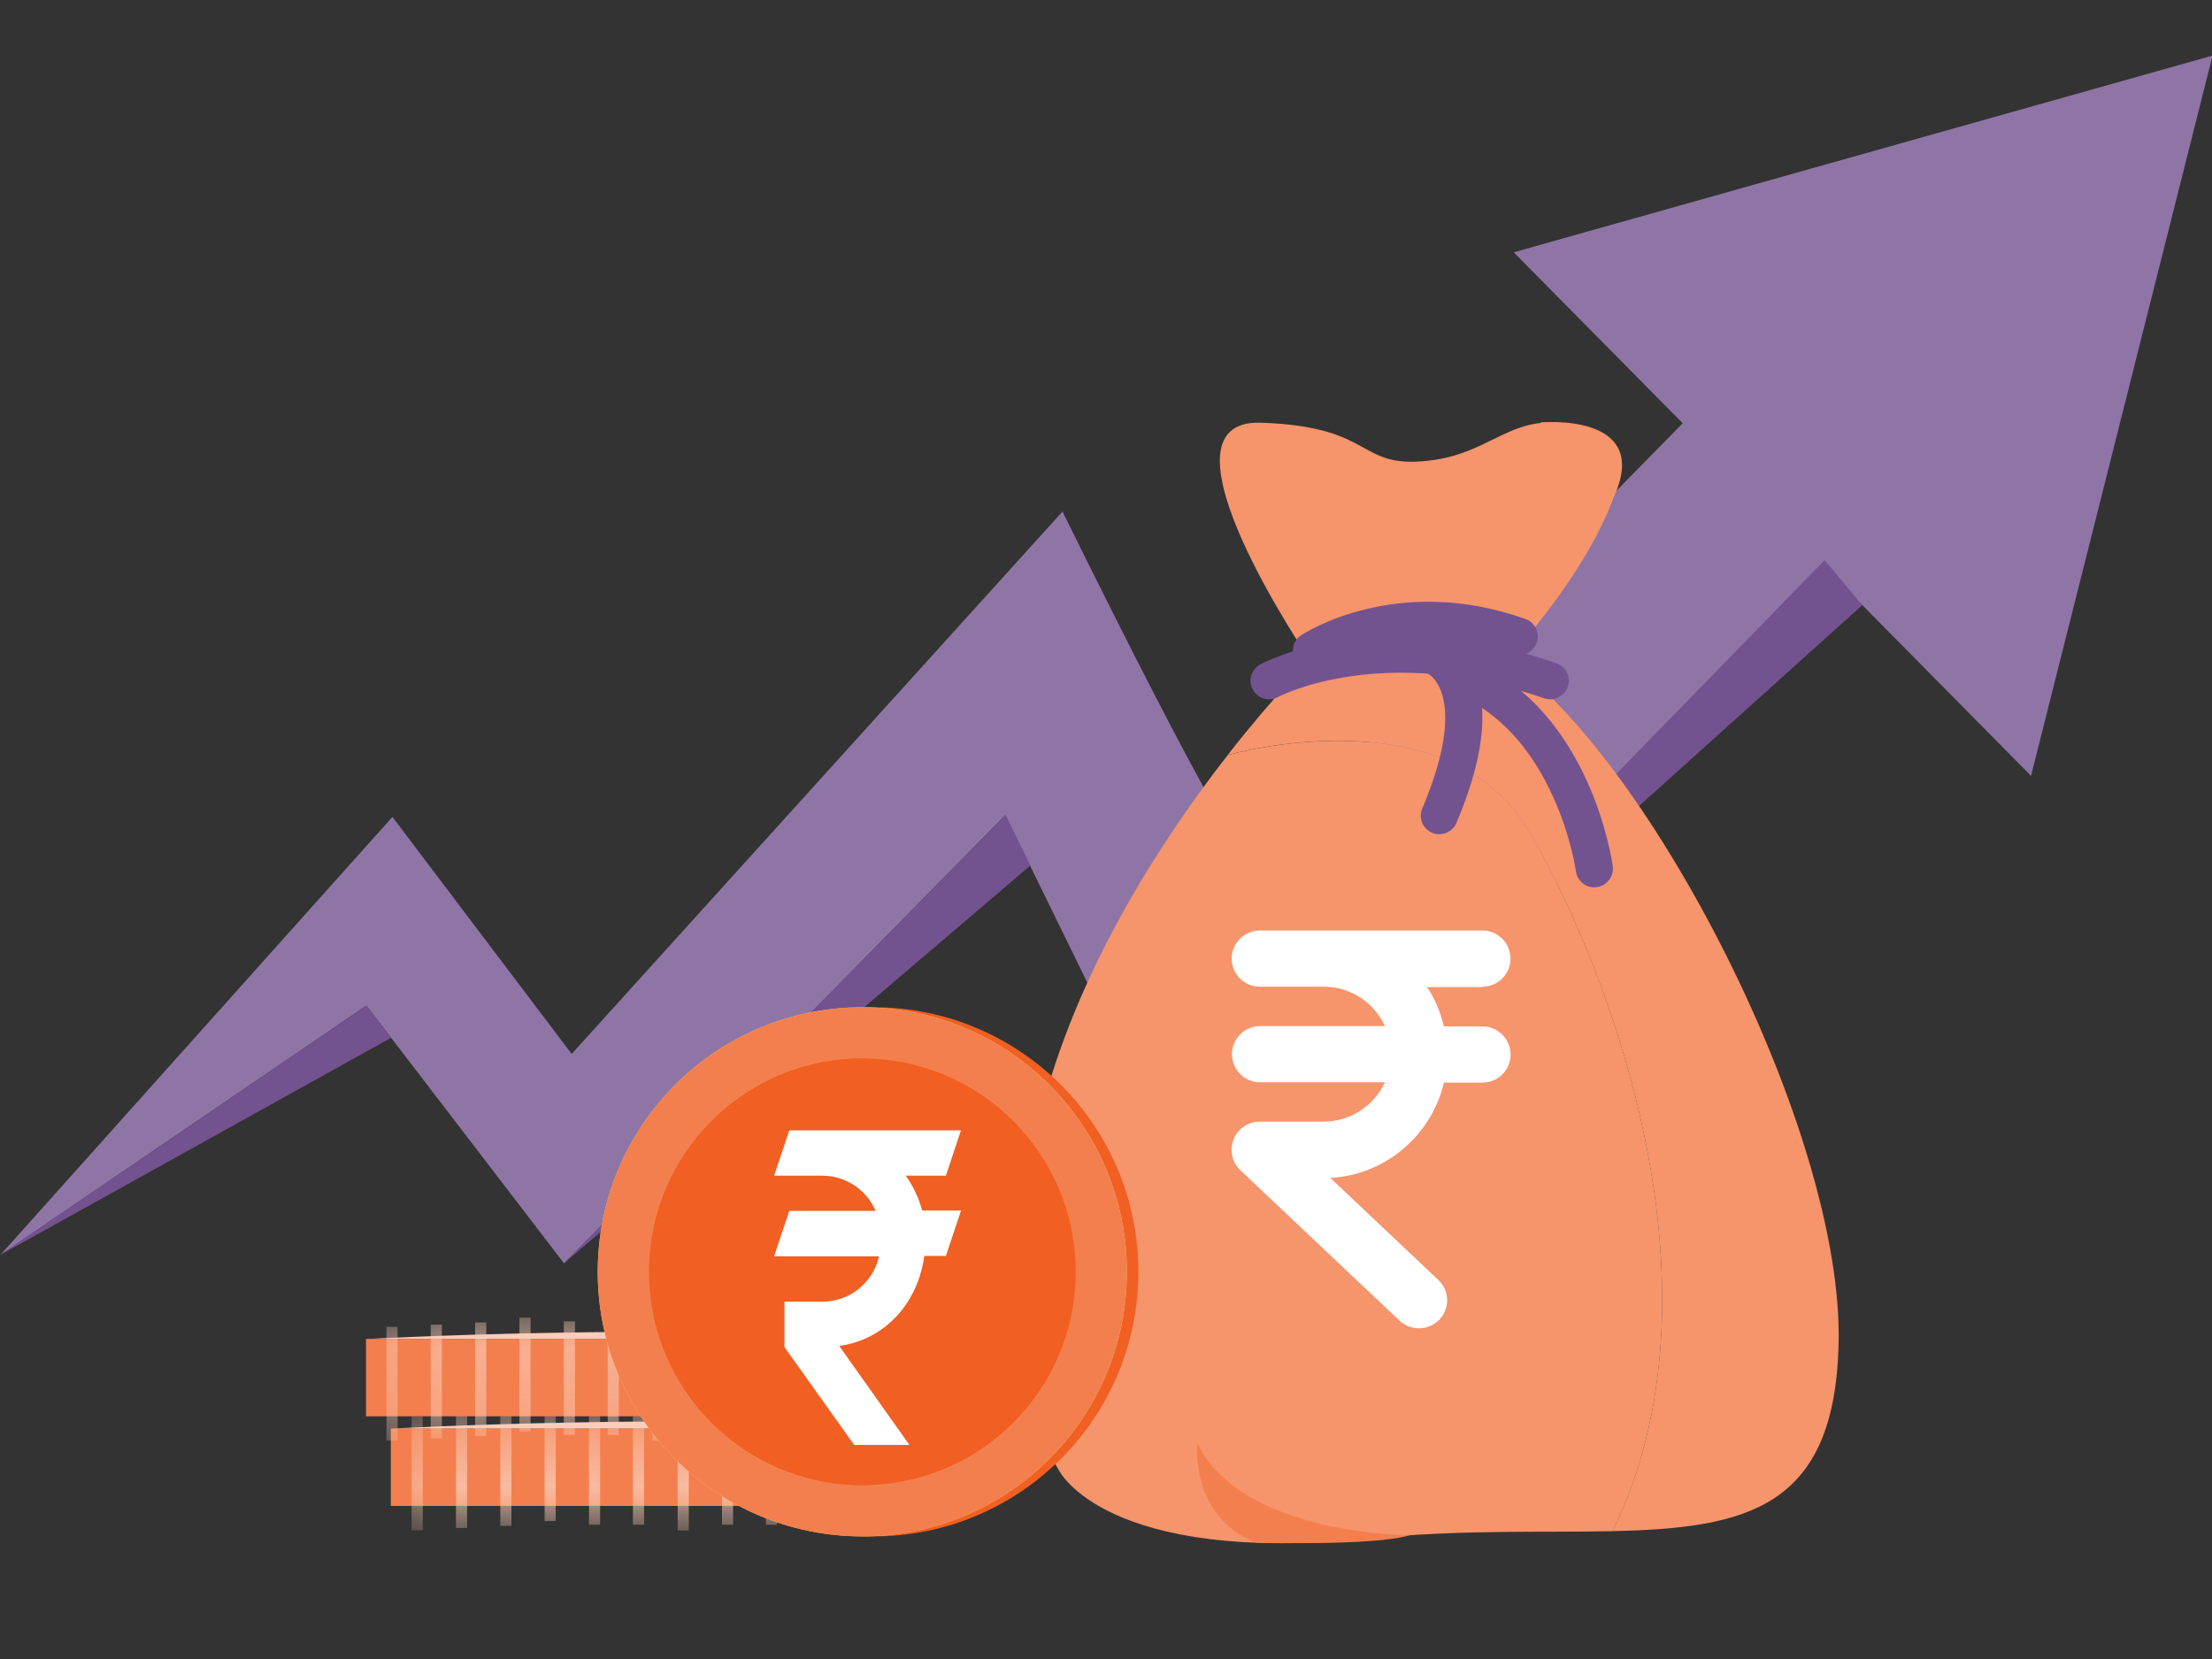 <svg width="32" height="24" viewBox="0 0 32 24" fill="none" xmlns="http://www.w3.org/2000/svg">
<rect x="0" y="0" width="32" height="24" fill="#333333" stroke="none"/>
<g clip-path="url(#clip0_2416_15532)">
<path d="M32.008 0.804L21.898 3.65L24.343 6.123C21.632 8.879 18.242 12.34 18.152 12.504C18.001 12.777 15.371 7.4 15.371 7.4L8.27 15.247L5.677 11.818L0.008 18.152L5.301 14.547L8.16 18.277L14.544 11.792L17.266 17.355L26.755 8.565L29.382 11.224L32.008 0.804Z" fill="#8F75A6"/>
<path d="M17.365 17.37L26.94 8.755L26.396 8.103L17.365 17.37Z" fill="#735290"/>
<path d="M8.157 18.276L14.905 12.522L14.544 11.793L8.157 18.276Z" fill="#735290"/>
<path d="M5.301 14.547L0.008 18.152L5.658 15.013L5.301 14.547Z" fill="#735290"/>
<path d="M22.132 12.046C20.945 10.007 17.773 10.92 17.761 10.923C16.848 12.092 15.653 13.904 15.099 15.945C14.139 19.485 15.319 21.269 15.319 21.269C15.319 21.269 15.978 22.641 19.82 22.257C21.13 22.126 22.322 22.172 23.329 22.151C25.032 18.682 23.321 14.088 22.132 12.046Z" fill="#F6946B"/>
<path d="M26.598 19.458C26.681 16.356 23.823 10.914 21.796 9.55H18.95C18.95 9.55 18.431 10.063 17.761 10.922C17.773 10.919 20.945 10.007 22.131 12.046C23.32 14.089 25.032 18.682 23.328 22.15C25.282 22.109 26.536 21.81 26.598 19.458Z" fill="#F6946B"/>
<path d="M18.951 9.55C18.951 9.55 16.568 6.057 18.245 6.115C19.922 6.174 19.611 6.78 20.662 6.665C21.713 6.55 21.916 5.798 23.13 6.26C24.344 6.722 21.54 9.874 21.54 9.874L18.951 9.55H18.951Z" fill="#F6946B"/>
<path d="M21.446 14.274C21.67 14.274 21.852 14.091 21.852 13.868C21.852 13.645 21.669 13.461 21.446 13.461H18.225C18.001 13.461 17.818 13.645 17.818 13.868C17.818 14.091 18.001 14.274 18.225 14.274H19.148C19.542 14.274 19.88 14.506 20.035 14.844H18.228C18.004 14.844 17.822 15.027 17.822 15.25C17.822 15.474 18.005 15.657 18.228 15.657H20.035C19.88 15.99 19.542 16.226 19.148 16.226H18.225C18.058 16.226 17.908 16.328 17.846 16.483C17.785 16.637 17.822 16.816 17.944 16.93L20.247 19.106C20.324 19.179 20.425 19.216 20.527 19.216C20.637 19.216 20.743 19.172 20.824 19.09C20.979 18.927 20.971 18.671 20.808 18.517L19.246 17.041C20.047 16.996 20.71 16.422 20.889 15.662H21.447C21.671 15.662 21.853 15.479 21.853 15.256C21.853 15.032 21.67 14.849 21.447 14.849H20.889C20.84 14.646 20.759 14.451 20.645 14.28H21.446V14.276V14.274Z" fill="white"/>
<path d="M20.394 22.21C20.394 22.21 17.956 22.21 17.322 20.878C17.322 20.878 17.203 21.926 18.168 22.317C18.168 22.317 19.882 22.367 20.394 22.21Z" fill="#F47F4E"/>
<path d="M21.277 8.754C21.277 8.754 22.076 7.551 22.291 6.111C22.291 6.111 23.939 5.958 23.33 7.226C23.33 7.226 23.067 8.06 22.052 9.259L21.277 8.754Z" fill="#F6946B"/>
<path d="M18.977 9.682C18.887 9.684 18.799 9.641 18.747 9.561C18.666 9.437 18.7 9.271 18.823 9.19C18.879 9.153 20.213 8.293 22.068 8.955C22.208 9.005 22.28 9.158 22.231 9.298C22.181 9.437 22.027 9.51 21.887 9.46C20.294 8.892 19.166 9.608 19.118 9.638C19.074 9.667 19.025 9.681 18.977 9.682V9.682Z" fill="#735290"/>
<path d="M22.427 10.117C22.398 10.117 22.368 10.112 22.339 10.102C20 9.284 18.502 10.076 18.488 10.084C18.358 10.155 18.194 10.107 18.123 9.977C18.053 9.846 18.1 9.683 18.231 9.613C18.3 9.575 19.956 8.7 22.516 9.595C22.656 9.644 22.73 9.796 22.68 9.936C22.642 10.047 22.538 10.117 22.427 10.117Z" fill="#735290"/>
<path d="M20.822 12.069C20.787 12.069 20.752 12.062 20.718 12.048C20.582 11.99 20.518 11.832 20.576 11.695C21.262 10.075 20.673 9.754 20.667 9.751C20.673 9.754 20.639 9.734 20.639 9.734L20.88 9.258C20.91 9.271 21.18 9.391 21.335 9.768C21.544 10.276 21.455 10.995 21.07 11.904C21.027 12.006 20.927 12.068 20.823 12.068L20.822 12.069Z" fill="#735290"/>
<path d="M23.099 12.834C22.953 12.854 22.817 12.751 22.798 12.604C22.798 12.599 22.728 12.108 22.476 11.545C22.15 10.816 21.686 10.314 21.099 10.054C20.963 9.994 20.902 9.836 20.962 9.7C21.022 9.564 21.18 9.503 21.316 9.563C23.013 10.312 23.318 12.441 23.331 12.531C23.351 12.678 23.247 12.813 23.101 12.833L23.099 12.834Z" fill="#735290"/>
<path fill-rule="evenodd" clip-rule="evenodd" d="M5.654 20.668C5.654 20.668 9.847 20.429 14.04 20.668H5.654Z" fill="#FBCDBA"/>
<path d="M5.654 20.667V21.786H14.04V20.667H5.654Z" fill="#F47F4E"/>
<mask id="mask0_2416_15532" style="mask-type:luminance" maskUnits="userSpaceOnUse" x="5" y="20" width="10" height="2">
<path d="M14.004 21.742H5.703V20.71H14.004V21.742Z" fill="white" stroke="white" stroke-width="0.086"/>
</mask>
<g mask="url(#mask0_2416_15532)">
<path d="M6.035 22.138V20.492" stroke="#FBCDBA" stroke-width="0.161" stroke-miterlimit="10"/>
<path d="M6.677 22.105V20.46" stroke="#FBCDBA" stroke-width="0.161" stroke-miterlimit="10"/>
<path d="M7.318 22.074V20.429" stroke="#FBCDBA" stroke-width="0.161" stroke-miterlimit="10"/>
<path d="M7.959 22.004V20.359" stroke="#FBCDBA" stroke-width="0.161" stroke-miterlimit="10"/>
<path d="M8.601 22.058V20.412" stroke="#FBCDBA" stroke-width="0.161" stroke-miterlimit="10"/>
<path d="M9.237 22.058V20.412" stroke="#FBCDBA" stroke-width="0.161" stroke-miterlimit="10"/>
<path d="M9.884 22.141V20.495" stroke="#FBCDBA" stroke-width="0.161" stroke-miterlimit="10"/>
<path d="M10.525 22.058V20.412" stroke="#FBCDBA" stroke-width="0.161" stroke-miterlimit="10"/>
<path d="M12.45 22.131V20.486" stroke="#FBCDBA" stroke-width="0.161" stroke-miterlimit="10"/>
<path d="M11.161 22.058V20.412" stroke="#FBCDBA" stroke-width="0.161" stroke-miterlimit="10"/>
<path d="M13.085 22.055V20.41" stroke="#FBCDBA" stroke-width="0.161" stroke-miterlimit="10"/>
<path d="M11.803 22.088V20.443" stroke="#FBCDBA" stroke-width="0.161" stroke-miterlimit="10"/>
<path d="M13.727 22.035V20.39" stroke="#FBCDBA" stroke-width="0.161" stroke-miterlimit="10"/>
</g>
<path fill-rule="evenodd" clip-rule="evenodd" d="M5.295 19.372C5.295 19.372 9.488 19.133 13.682 19.372H5.295Z" fill="#FBCDBA"/>
<path d="M5.295 19.371V20.489H13.682V19.371H5.295Z" fill="#F47F4E"/>
<mask id="mask1_2416_15532" style="mask-type:luminance" maskUnits="userSpaceOnUse" x="5" y="19" width="9" height="2">
<path d="M13.64 20.446H5.34V19.414H13.64V20.446Z" fill="white" stroke="white" stroke-width="0.086"/>
</mask>
<g mask="url(#mask1_2416_15532)">
<path d="M5.671 20.84V19.195" stroke="#FBCDBA" stroke-width="0.161" stroke-miterlimit="10"/>
<path d="M6.312 20.808V19.163" stroke="#FBCDBA" stroke-width="0.161" stroke-miterlimit="10"/>
<path d="M6.954 20.776V19.131" stroke="#FBCDBA" stroke-width="0.161" stroke-miterlimit="10"/>
<path d="M7.595 20.706V19.062" stroke="#FBCDBA" stroke-width="0.161" stroke-miterlimit="10"/>
<path d="M8.237 20.76V19.115" stroke="#FBCDBA" stroke-width="0.161" stroke-miterlimit="10"/>
<path d="M8.872 20.76V19.115" stroke="#FBCDBA" stroke-width="0.161" stroke-miterlimit="10"/>
<path d="M9.519 20.843V19.198" stroke="#FBCDBA" stroke-width="0.161" stroke-miterlimit="10"/>
<path d="M10.161 20.76V19.115" stroke="#FBCDBA" stroke-width="0.161" stroke-miterlimit="10"/>
<path d="M12.085 20.833V19.189" stroke="#FBCDBA" stroke-width="0.161" stroke-miterlimit="10"/>
<path d="M10.797 20.76V19.115" stroke="#FBCDBA" stroke-width="0.161" stroke-miterlimit="10"/>
<path d="M12.721 20.757V19.113" stroke="#FBCDBA" stroke-width="0.161" stroke-miterlimit="10"/>
<path d="M11.438 20.791V19.146" stroke="#FBCDBA" stroke-width="0.161" stroke-miterlimit="10"/>
<path d="M13.363 20.738V19.092" stroke="#FBCDBA" stroke-width="0.161" stroke-miterlimit="10"/>
</g>
<path d="M12.64 22.226C14.754 22.226 16.468 20.513 16.468 18.399C16.468 16.285 14.754 14.572 12.64 14.572C10.527 14.572 8.813 16.285 8.813 18.399C8.813 20.513 10.527 22.226 12.64 22.226Z" fill="#F15F22"/>
<path d="M12.475 22.226C14.588 22.226 16.302 20.513 16.302 18.399C16.302 16.285 14.588 14.572 12.475 14.572C10.361 14.572 8.647 16.285 8.647 18.399C8.647 20.513 10.361 22.226 12.475 22.226Z" fill="#ECD757"/>
<path d="M12.475 22.226C14.588 22.226 16.302 20.513 16.302 18.399C16.302 16.285 14.588 14.572 12.475 14.572C10.361 14.572 8.647 16.285 8.647 18.399C8.647 20.513 10.361 22.226 12.475 22.226Z" fill="#F47F4E"/>
<path d="M12.477 21.485C14.181 21.485 15.562 20.104 15.562 18.399C15.562 16.695 14.181 15.313 12.477 15.313C10.772 15.313 9.391 16.695 9.391 18.399C9.391 20.104 10.772 21.485 12.477 21.485Z" fill="#F15F22"/>
<path d="M9.598 18.399C9.598 16.73 10.924 15.37 12.58 15.315C12.546 15.314 12.511 15.313 12.477 15.313C10.773 15.313 9.391 16.695 9.391 18.399C9.391 20.103 10.773 21.485 12.477 21.485C12.512 21.485 12.546 21.484 12.58 21.482C10.924 21.428 9.598 20.068 9.598 18.398V18.399Z" fill="#F15F22"/>
<path fill-rule="evenodd" clip-rule="evenodd" d="M12.954 17.138C13.063 17.292 13.145 17.461 13.194 17.648H13.758L13.539 18.304H13.227C13.134 18.983 12.663 19.514 11.995 19.607L13.01 21.039H12.211L11.202 19.623V18.967H11.749C12.149 18.967 12.488 18.688 12.57 18.31H11.054L11.273 17.654H12.52C12.394 17.353 12.094 17.144 11.748 17.144H11.053L11.272 16.488H13.757L13.538 17.144H12.952V17.139L12.954 17.138Z" fill="#F15F22"/>
<path fill-rule="evenodd" clip-rule="evenodd" d="M13.099 17.002C13.209 17.156 13.29 17.325 13.34 17.512H13.903L13.684 18.168H13.372C13.279 18.847 12.809 19.378 12.141 19.471L13.156 20.903H12.357L11.348 19.487V18.831H11.895C12.294 18.831 12.634 18.552 12.716 18.174H11.199L11.418 17.517H12.666C12.54 17.217 12.239 17.008 11.894 17.008H11.199L11.418 16.352H13.902L13.684 17.008H13.098V17.003L13.099 17.002Z" fill="white"/>
</g>
<defs>
<clipPath id="clip0_2416_15532">
<rect width="32" height="22.392" fill="white" transform="translate(0 0.804)"/>
</clipPath>
</defs>
</svg>
